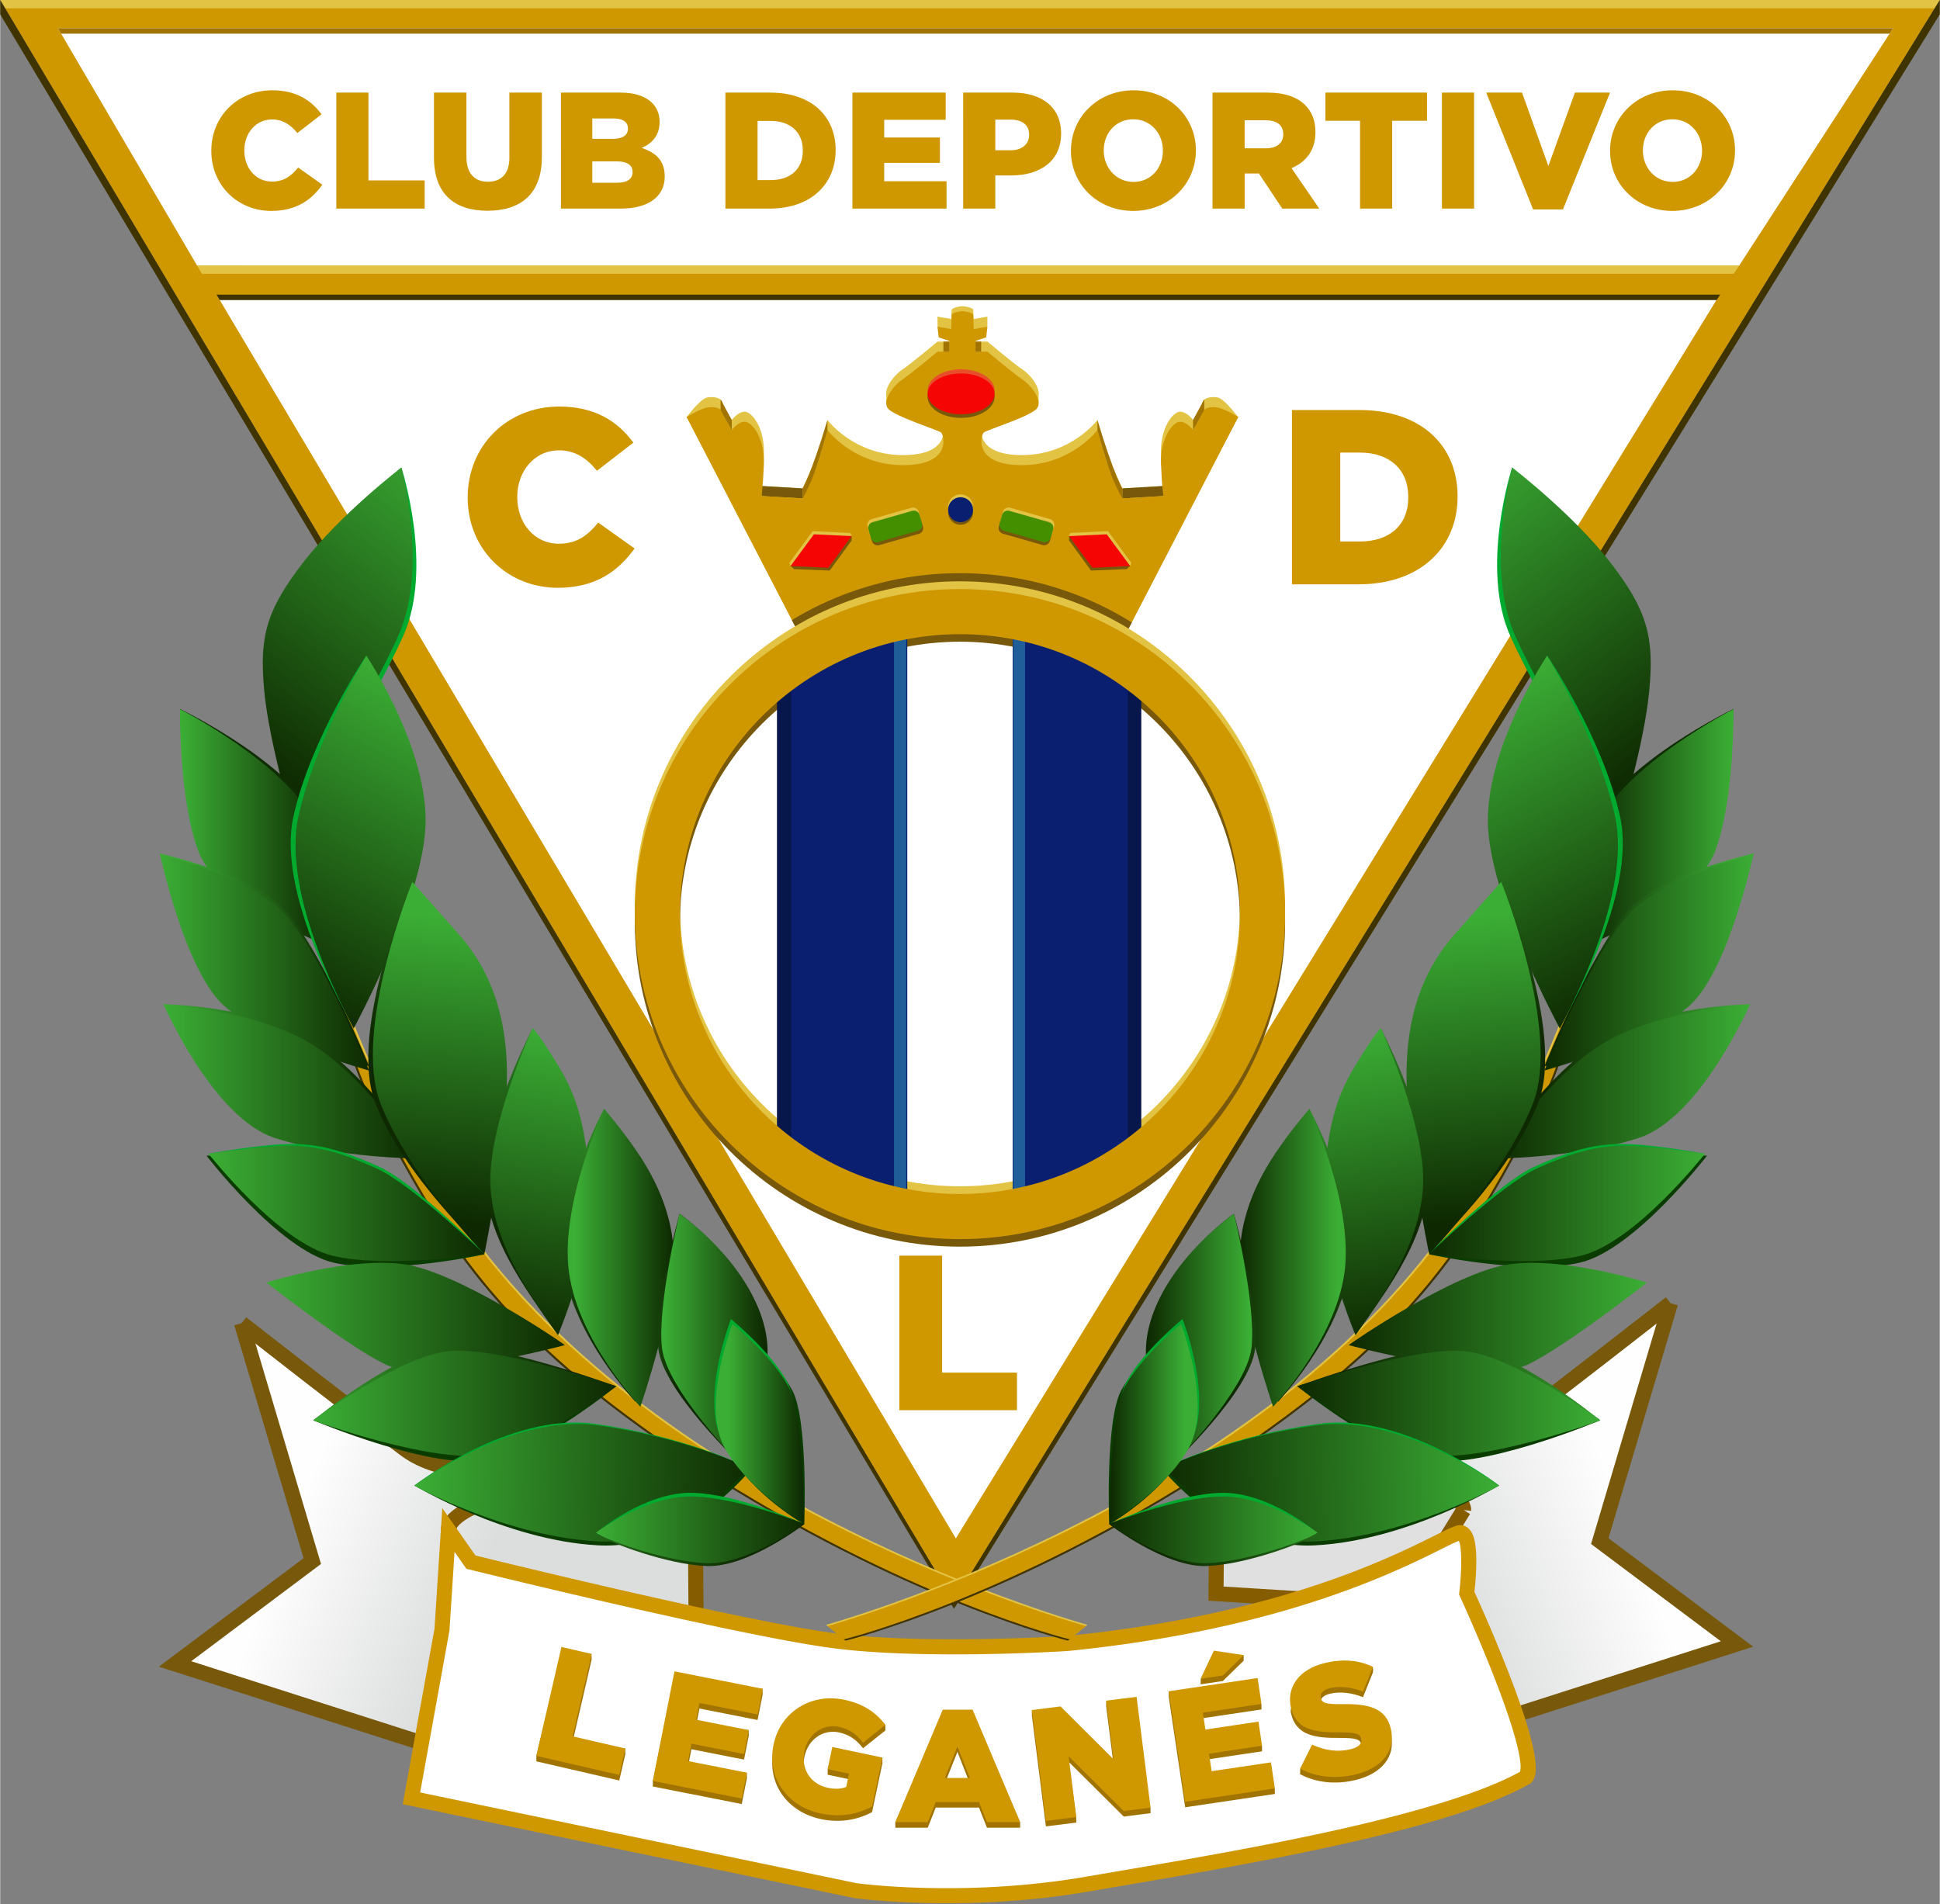 <svg clip-rule="evenodd" fill-rule="evenodd" height="2454" image-rendering="optimizeQuality" shape-rendering="geometricPrecision" text-rendering="geometricPrecision" viewBox="0 0 181.135 177.842" width="2500" xmlns="http://www.w3.org/2000/svg" xmlns:xlink="http://www.w3.org/1999/xlink"><rect x="0" y="0" width="181.135" height="177.842" fill="#808080" stroke="none"/><linearGradient id="a" gradientUnits="userSpaceOnUse" x1="163.734" x2="144.215" y1="89.859" y2="89.859"><stop offset="0" stop-color="#3bae35"/><stop offset="1" stop-color="#0e2901"/></linearGradient><linearGradient id="b" gradientUnits="userSpaceOnUse" x1="19.466" x2="45.202" xlink:href="#a" y1="112.405" y2="112.405"/><linearGradient id="c" gradientUnits="userSpaceOnUse" x1="153.792" x2="125.935" xlink:href="#a" y1="122.942" y2="122.942"/><linearGradient id="d" gradientUnits="userSpaceOnUse" x1="24.867" x2="52.724" xlink:href="#a" y1="122.942" y2="122.942"/><linearGradient id="e" gradientUnits="userSpaceOnUse" x1="15.262" x2="39.154" xlink:href="#a" y1="101.019" y2="101.019"/><linearGradient id="f" gradientUnits="userSpaceOnUse" x1="163.394" x2="139.502" xlink:href="#a" y1="101.019" y2="101.019"/><linearGradient id="g" gradientUnits="userSpaceOnUse" x1="159.193" x2="133.456" xlink:href="#a" y1="112.405" y2="112.405"/><linearGradient id="h" gradientUnits="userSpaceOnUse" x1="139.968" x2="108.346" xlink:href="#a" y1="138.114" y2="138.878"/><linearGradient id="i" gradientUnits="userSpaceOnUse" x1="136.294" x2="138.9" xlink:href="#a" y1="85.659" y2="113.861"/><linearGradient id="j" gradientUnits="userSpaceOnUse" x1="14.927" x2="34.446" xlink:href="#a" y1="89.859" y2="89.859"/><linearGradient id="k" gradientUnits="userSpaceOnUse" x1="42.365" x2="39.759" xlink:href="#a" y1="85.659" y2="113.861"/><linearGradient id="l" gradientUnits="userSpaceOnUse" x1="55.637" x2="75.085" xlink:href="#a" y1="142.895" y2="142.895"/><linearGradient id="m" gradientUnits="userSpaceOnUse" x1="29.221" x2="57.536" xlink:href="#a" y1="131.077" y2="131.077"/><linearGradient id="n" gradientUnits="userSpaceOnUse" x1="149.438" x2="121.122" xlink:href="#a" y1="131.077" y2="131.077"/><linearGradient id="o" gradientUnits="userSpaceOnUse" x1="125.897" x2="130.588" xlink:href="#a" y1="96.356" y2="124.911"/><linearGradient id="p" gradientUnits="userSpaceOnUse" x1="123.022" x2="103.574" xlink:href="#a" y1="142.895" y2="142.895"/><linearGradient id="q" gradientUnits="userSpaceOnUse" x1="52.761" x2="48.071" xlink:href="#a" y1="96.356" y2="124.911"/><linearGradient id="r" gradientUnits="userSpaceOnUse" x1="38.691" x2="70.313" xlink:href="#a" y1="138.114" y2="138.878"/><linearGradient id="s" gradientUnits="userSpaceOnUse" x1="140.067" x2="108.445" xlink:href="#a" y1="142.438" y2="143.213"/><linearGradient id="t" gradientUnits="userSpaceOnUse" x1="130.377" x2="152.071" xlink:href="#a" y1="46.309" y2="74.2"/><linearGradient id="u" gradientUnits="userSpaceOnUse" x1="126.287" x2="129.116" xlink:href="#a" y1="86.65" y2="114.854"/><linearGradient id="v" gradientUnits="userSpaceOnUse" x1="30.191" x2="46.916" y1="135.751" y2="142.31"><stop offset="0" stop-color="#fefefe"/><stop offset="1" stop-color="#dcdddd"/></linearGradient><linearGradient id="w" gradientUnits="userSpaceOnUse" x1="48.281" x2="26.588" xlink:href="#a" y1="46.308" y2="74.2"/><linearGradient id="x" gradientUnits="userSpaceOnUse" x1="151.016" x2="134.148" xlink:href="#v" y1="139.89" y2="146.449"/><linearGradient id="y" gradientUnits="userSpaceOnUse" x1="62.101" x2="71.465" xlink:href="#a" y1="125.034" y2="125.034"/><linearGradient id="z" gradientUnits="userSpaceOnUse" x1="161.767" x2="148.504" xlink:href="#a" y1="77.329" y2="77.329"/><linearGradient id="A" gradientUnits="userSpaceOnUse" x1="161.872" x2="147.432" xlink:href="#a" y1="89.662" y2="89.662"/><linearGradient id="B" gradientUnits="userSpaceOnUse" x1="137.591" x2="152.816" xlink:href="#a" y1="64.844" y2="93.214"/><linearGradient id="C" gradientUnits="userSpaceOnUse" x1="123.809" x2="138.202" xlink:href="#a" y1="71.449" y2="99.821"/><linearGradient id="D" gradientUnits="userSpaceOnUse" x1="124.802" x2="115.475" xlink:href="#a" y1="125.034" y2="125.034"/><linearGradient id="E" gradientUnits="userSpaceOnUse" x1="44.202" x2="23.535" xlink:href="#a" y1="43.191" y2="71.081"/><linearGradient id="F" gradientUnits="userSpaceOnUse" x1="117.955" x2="122.612" xlink:href="#a" y1="97.505" y2="126.058"/><linearGradient id="G" gradientUnits="userSpaceOnUse" x1="60.703" x2="56.047" xlink:href="#a" y1="97.505" y2="126.058"/><linearGradient id="H" gradientUnits="userSpaceOnUse" x1="124.928" x2="115.82" xlink:href="#a" y1="117.493" y2="117.493"/><linearGradient id="I" gradientUnits="userSpaceOnUse" x1="24.866" x2="52.724" xlink:href="#a" y1="130.689" y2="130.689"/><linearGradient id="J" gradientUnits="userSpaceOnUse" x1="27.509" x2="44.378" xlink:href="#v" y1="141.757" y2="148.316"/><linearGradient id="K" gradientUnits="userSpaceOnUse" x1="54.85" x2="40.457" xlink:href="#a" y1="71.45" y2="99.821"/><linearGradient id="L" gradientUnits="userSpaceOnUse" x1="38.594" x2="70.216" xlink:href="#a" y1="142.438" y2="143.213"/><linearGradient id="M" gradientUnits="userSpaceOnUse" x1="16.788" x2="31.23" xlink:href="#a" y1="89.662" y2="89.662"/><linearGradient id="N" gradientUnits="userSpaceOnUse" x1="41.068" x2="25.843" xlink:href="#a" y1="64.844" y2="93.214"/><linearGradient id="O" gradientUnits="userSpaceOnUse" x1="153.793" x2="125.935" xlink:href="#a" y1="130.689" y2="130.689"/><linearGradient id="P" gradientUnits="userSpaceOnUse" x1="14.925" x2="34.443" xlink:href="#a" y1="100.815" y2="100.815"/><linearGradient id="Q" gradientUnits="userSpaceOnUse" x1="68.041" x2="74.988" xlink:href="#a" y1="132.965" y2="132.965"/><linearGradient id="R" gradientUnits="userSpaceOnUse" x1="116.558" x2="107.194" xlink:href="#a" y1="125.034" y2="125.034"/><linearGradient id="S" gradientUnits="userSpaceOnUse" x1="16.893" x2="30.154" xlink:href="#a" y1="77.329" y2="77.329"/><linearGradient id="T" gradientUnits="userSpaceOnUse" x1="110.618" x2="103.67" xlink:href="#a" y1="132.965" y2="132.965"/><linearGradient id="U" gradientUnits="userSpaceOnUse" x1="52.372" x2="49.543" xlink:href="#a" y1="86.65" y2="114.854"/><linearGradient id="V" gradientUnits="userSpaceOnUse" x1="53.731" x2="62.84" xlink:href="#a" y1="117.493" y2="117.493"/><linearGradient id="W" gradientUnits="userSpaceOnUse" x1="134.457" x2="155.124" xlink:href="#a" y1="43.19" y2="71.081"/><linearGradient id="X" gradientUnits="userSpaceOnUse" x1="53.857" x2="63.184" xlink:href="#a" y1="125.034" y2="125.034"/><linearGradient id="Y" gradientUnits="userSpaceOnUse" x1="163.734" x2="144.216" xlink:href="#a" y1="100.815" y2="100.815"/><path d="m149.383 143.945 12.812 9.608-23.124 7.409-6.706-25.526s4.904.602 8.307-1.902c3.404-2.5 15.318-11.81 15.318-11.81l-6.607 22.22z" fill="url(#x)"/><path d="m132.363 135.437s4.905.6 8.31-1.902c3.403-2.503 15.316-11.81 15.316-11.81" fill="none" stroke="#78580a" stroke-miterlimit="10" stroke-width="1.407"/><path d="m155.99 121.725-6.608 22.22 12.814 9.609-23.126 7.407-6.707-25.524" fill="none" stroke="#78580a" stroke-miterlimit="10" stroke-width="1.407"/><path d="m113.642 136.037-.099 12.813 17.62 1.1 5.505-8.908s.2-1.702-5.106-3.102c-5.305-1.401-17.92-1.903-17.92-1.903z" fill="#e0e0e0"/><path d="m113.642 136.037-.099 12.813 17.62 1.1 5.506-8.908m0 0s.2-1.702-5.107-3.102c-5.305-1.401-17.92-1.903-17.92-1.903" fill="none" stroke="#865c00" stroke-miterlimit="10" stroke-width="1.407"/><path d="m29.142 145.811-12.813 9.608 23.125 7.41 6.707-25.526s-4.906.602-8.309-1.902c-3.404-2.501-15.317-11.81-15.317-11.81z" fill="url(#J)"/><path d="m46.161 137.303s-4.905.6-8.31-1.902c-3.403-2.502-15.316-11.81-15.316-11.81" fill="none" stroke="#78580a" stroke-miterlimit="10" stroke-width="1.407"/><path d="m22.535 123.591 6.608 22.221-12.815 9.608 23.127 7.407 6.706-25.524" fill="none" stroke="#78580a" stroke-miterlimit="10" stroke-width="1.407"/><path d="m64.882 137.904.1 12.812-17.62 1.1-5.505-8.907s-.2-1.702 5.105-3.103 17.92-1.902 17.92-1.902z" fill="url(#v)"/><path d="m64.882 137.904.1 12.812-17.62 1.1-5.505-8.907" fill="none" stroke="#865c00" stroke-miterlimit="10" stroke-width="1.407"/><path d="m41.857 142.91s-.2-1.703 5.105-3.104c5.305-1.4 17.92-1.902 17.92-1.902" fill="none" stroke="#865c00" stroke-miterlimit="10" stroke-width="1.407"/><path d="m89.536 177.764c-5.827.078-9.775-.475-9.775-.475l-.023-.004-42.148-8.765 2.967-16.388.727-11.267 1.149 1.64 1.949 2.783c.228.056 6.36 1.571 13.762 3.265 7.54 1.725 16.171 3.577 20.335 4.066 8.38.987 21.069.192 21.084.191 12.49-1.245 21.322-3.864 27.178-6.141a78.806 78.806 0 0 0 6.65-2.955c.769-.38 1.375-.688 1.849-.905.238-.108.441-.194.635-.258.194-.063.365-.132.67-.08.41.068.702.366.86.642.16.276.241.568.303.882.124.628.15 1.358.14 2.078-.016 1.329-.153 2.424-.174 2.612.114.248 1.725 3.757 3.243 7.676.787 2.029 1.531 4.126 1.998 5.88.233.878.398 1.668.46 2.347.062.68.079 1.26-.279 1.796l-.091.137-.143.083c-4.175 2.4-11.538 4.373-19.366 6.052-7.828 1.68-16.093 3.029-21.894 4.028-4.4.759-8.571 1.033-12.066 1.08z" fill="#cf9800"/><path d="m86.35 176.34c3.916.098 9.267-.051 15.013-1.042 5.813-1.001 14.057-2.348 21.838-4.017 7.652-1.641 14.847-3.628 18.731-5.79.014-.07.085-.297.042-.775-.05-.548-.198-1.28-.42-2.112-.44-1.664-1.172-3.731-1.95-5.734-1.551-4.007-3.282-7.762-3.282-7.762l-.083-.181.024-.2s.162-1.335.179-2.672c.008-.668-.024-1.338-.113-1.788-.033-.17-.074-.26-.108-.342a5.031 5.031 0 0 0 -.397.163c-.426.195-1.033.502-1.808.887a79.974 79.974 0 0 1 -6.766 3.005c-5.964 2.32-14.935 4.974-27.563 6.232l-.026.002s-12.712.819-21.347-.198c-4.345-.51-12.931-2.364-20.484-4.092-7.552-1.728-14.039-3.33-14.039-3.33l-.256-.064-1.106-1.577-.474 7.35-2.737 15.12 40.758 8.474c.029.005 2.481.345 6.374.442z" fill="#fff"/><path d="m52.413 154.35 2.805.143.014.507-1.776 7.696 4.912.627.013.51-.57 2.47-7.743-1.787.005-.532zm10.555 2.278 8.227 1.12.008.507-.474 2.398-5.427-1.072-.308 1.564 4.909.463.005.508-.443 2.236-4.914-.97-.321 1.624 5.498.582.002.503-.478 2.413-8.306-1.64.008-.52zm9.255 6.837.006-.03c.628-2.974 3.456-4.816 6.606-4.151 1.664.35 2.965.802 3.823 1.829.008.207.008.272.01.517l-2.089 1.662c-.6-.765-1.241-1.266-2.262-1.481-1.473-.311-2.87.673-3.2 2.234l-.005.03c-.35 1.661.551 3.086 2.171 3.427.7.15 1.256.114 1.723-.077l.262-1.241-1.998-.42.013-.526.424-1.546 4.676.472.005.516-.966 4.58c-1.27.675-2.903 1.048-4.769.653-3.18-.67-5.081-3.356-4.43-6.448zm18.334 3.12-1.163-2.95-1.179 2.95zm-2.535-6.378h2.788l4.437 9.98.005.528h-3.101l-.744-1.879h-4.04l-.746 1.879h-3.027l.002-.527zm8.326.036-.001-.516 2.679.178 4.951 4.934-.692-5.472.01-.516 4.128 9.987.008.523-2.499.316-5.153-5.119.705 5.156.011.523-2.839.358zm19.773-5.65.008.52-1.947 1.902-2.079.309.017-.535zm-6.994 3.898-.004-.518 8.657 1.175.009.524-5.47.815.234 1.577 5.284.988.007.53-4.955.737.244 1.638 5.895 1.077.012.53-8.376 1.246zm12.267 7.226.014-.534c1.205.554 3.514-.995 4.69-1.276.767-.184 1.112-.54 1.008-.975l-.008-.03c-.103-.435-.489-.573-1.96-.574-2.279.022-4.091-.19-4.585-2.264l-.008-.028c-.447-1.886 5.154-4.032 7.642-4.324.04.264.02.245.013.492l-.933 2.323c-1.087-.446-2.182-.538-3.082-.325-.68.163-.95.518-.859.896l.007.027c.11.465.507.584 2.004.566 2.442-.046 4.071.363 4.522 2.262l.008.03c.494 2.072-.85 3.696-3.316 4.283-1.798.428-3.629.266-5.157-.549z" fill="#a17300"/><path d="m52.413 153.833 2.819.65-1.776 7.697 4.925 1.136-.57 2.47-7.743-1.787zm10.555 2.277 8.235 1.627-.474 2.398-5.427-1.072-.308 1.565 4.914.97-.443 2.237-4.914-.969-.321 1.623 5.5 1.085-.478 2.413-8.306-1.64zm9.255 6.837.006-.03c.628-2.974 3.456-4.815 6.606-4.15 1.794.378 2.949 1.186 3.833 2.346l-2.089 1.662c-.6-.766-1.241-1.268-2.262-1.482-1.473-.31-2.87.674-3.2 2.235l-.005.029c-.35 1.662.551 3.086 2.171 3.428.7.149 1.256.114 1.723-.077l.262-1.242-1.998-.42.437-2.071 4.681.988-.966 4.579c-1.27.676-2.903 1.049-4.769.653-3.18-.67-5.081-3.356-4.43-6.448zm18.334 3.121-1.163-2.951-1.179 2.95zm-2.535-6.379h2.788l4.442 10.508h-3.101l-.744-1.878h-4.04l-.746 1.878h-3.027zm8.326.037 2.678-.338 4.951 4.933-.692-5.471 2.841-.358 1.305 10.352-2.499.316-5.153-5.12.716 5.68-2.839.357zm16.992-5.546 2.79.414-1.947 1.903-2.081.31zm-4.213 3.793 1.537 10.32 8.376-1.248-.364-2.431-5.544.824-.244-1.636 4.954-.738-.333-2.255-4.957.738-.233-1.577 5.47-.815-.362-2.419zm12.267 7.227 1.12-2.244c1.205.556 2.408.714 3.583.434.768-.184 1.113-.54 1.009-.976l-.008-.029c-.103-.435-.489-.573-1.96-.575-2.279.022-4.091-.19-4.585-2.264l-.008-.027c-.447-1.886.72-3.605 3.157-4.184 1.727-.412 3.184-.269 4.498.352l-.933 2.323c-1.087-.446-2.182-.539-3.082-.326-.68.164-.95.518-.859.897l.007.027c.11.464.507.584 2.004.566 2.442-.046 4.071.363 4.522 2.262l.008.029c.494 2.073-.85 3.696-3.316 4.284-1.798.427-3.629.266-5.157-.55z" fill="#cf9800"/><path d="m177.852 1.21h-174.697l86.43 145.935z" fill="#fff"/><path d="m18.396 24.82-13.006-22.183h171.385l-14.385 22.183zm70.849 118.875-69.012-116.121h140.321zm-89.245-143.695 89.043 149.587 92.092-149.587z" fill="#cf9800"/><path d="m.008 0 .462.776h180.176l.488-.776zm18.363 24.792.465.78h143.054l.523-.774z" fill="#e3c344"/><path d="m5.39 2.637.292.506h170.768l.324-.506z" fill="#a17300"/><path d="m20.195 27.518.292.507h139.814l.325-.507zm68.848 122.068.03.688 92.062-148.937v-1.336z" fill="#3f3300"/><path d="m89.072 150.274-89.065-148.921-.007-1.353 89.053 149.596z" fill="#3f3300"/><path d="m19.714 14.098v-.032c0-3.158 2.415-5.633 5.697-5.633 2.212 0 3.637.93 4.598 2.244l-2.26 1.75c-.62-.758-1.332-1.27-2.37-1.27-1.516 0-2.584 1.299-2.584 2.878v.03c0 1.626 1.068 2.895 2.584 2.895 1.132 0 1.797-.525 2.446-1.314l2.261 1.61c-1.022 1.408-2.4 2.444-4.784 2.444-3.096 0-5.588-2.367-5.588-5.602zm11.673-5.448h3.003v8.204h5.249v2.63h-8.252zm9.121 6.083v-6.084h3.033v6.02c0 1.565.79 2.306 1.998 2.306 1.222 0 2.011-.71 2.011-2.228v-6.098h3.036v6.006c0 3.482-1.998 5.03-5.078 5.03-3.065 0-5-1.564-5-4.952zm17.076.339h-2.29v1.996h2.321c.93 0 1.44-.354 1.44-.99v-.03c0-.589-.465-.976-1.47-.976zm1.037-3.079c0-.603-.48-.93-1.362-.93h-1.965v1.905h1.887c.914 0 1.44-.31 1.44-.945zm-6.255-3.343h5.56c1.36 0 2.32.34 2.956.958.433.45.696 1.023.696 1.765v.03c0 1.254-.713 1.998-1.67 2.416 1.314.433 2.15 1.176 2.15 2.647v.031c0 1.856-1.518 2.986-4.103 2.986h-5.589zm18.363 2.646v5.525h1.223c1.81 0 3.002-.99 3.002-2.74v-.03c0-1.733-1.191-2.755-3.002-2.755zm-3.003-2.646h4.195c3.854 0 6.098 2.227 6.098 5.354v.031c0 3.127-2.275 5.448-6.16 5.448h-4.133zm11.86 0h8.714v2.537h-5.744v1.657h5.202v2.368h-5.202v1.718h5.822v2.554h-8.793zm14.785 5.385c1.052 0 1.719-.573 1.719-1.425v-.029c0-.929-.667-1.408-1.734-1.408h-1.425v2.862zm-4.442-5.385h4.659c2.725 0 4.49 1.408 4.49 3.792v.032c0 2.568-1.967 3.913-4.645 3.913h-1.502v3.096h-3.001zm18.654 5.448v-.032c0-1.579-1.114-2.925-2.77-2.925-1.658 0-2.756 1.331-2.756 2.894v.031c0 1.564 1.13 2.925 2.786 2.925 1.64 0 2.74-1.331 2.74-2.893zm-8.59 0v-.032c0-3.11 2.506-5.633 5.85-5.633s5.82 2.491 5.82 5.602v.03c0 3.112-2.507 5.635-5.85 5.635s-5.82-2.493-5.82-5.602zm18.221-.248c1.007 0 1.61-.495 1.61-1.285v-.03c0-.866-.635-1.301-1.627-1.301h-1.979v2.616zm-5-5.2h5.123c1.657 0 2.802.433 3.53 1.16.635.635.96 1.455.96 2.524v.03c0 1.671-.883 2.77-2.23 3.344l2.586 3.775h-3.452l-2.183-3.28h-1.33v3.28h-3.004zm13.779 2.63h-3.236v-2.63h9.491v2.63h-3.253v8.204h-3.002zm7.648 8.204h3.003v-10.834h-3.003zm4.136-10.834h3.344l2.46 6.856 2.477-6.856h3.282l-4.396 10.912h-2.788zm20.156 5.448v-.032c0-1.579-1.115-2.925-2.771-2.925s-2.754 1.331-2.754 2.894v.031c0 1.564 1.128 2.925 2.785 2.925 1.64 0 2.74-1.331 2.74-2.893zm-8.59 0v-.032c0-3.11 2.506-5.633 5.85-5.633 3.345 0 5.82 2.491 5.82 5.602v.03c0 3.112-2.507 5.635-5.851 5.635-3.345 0-5.82-2.493-5.82-5.602zm-106.685 32.386v-.046c0-4.744 3.629-8.466 8.56-8.466 3.328 0 5.467 1.396 6.909 3.372l-3.396 2.628c-.931-1.14-2-1.906-3.56-1.906-2.278 0-3.883 1.955-3.883 4.325v.047c0 2.442 1.605 4.349 3.884 4.349 1.699 0 2.698-.79 3.675-1.976l3.397 2.418c-1.537 2.117-3.607 3.673-7.188 3.673-4.653 0-8.398-3.558-8.398-8.418zm81.487-4.209v8.302h1.839c2.722 0 4.512-1.488 4.512-4.116v-.046c0-2.605-1.79-4.14-4.512-4.14zm-4.511-3.977h6.302c5.792 0 9.166 3.35 9.166 8.048v.045c0 4.7-3.42 8.188-9.257 8.188h-6.211zm-36.67 78.985h4v10.926h6.99v3.506h-10.99z" fill="#cf9800"/><path d="m82.754 36.614v1.05l.71.015zm14.22 0v1.05l-.71.015z" fill="#e3c344"/><path d="m115.608 38.974s-1.262-1.741-1.929-1.851c-.666-.11-1.276.055-1.388.445-.11.386-.889 1.664-.889 1.664s-.555-.776-1.221-.776c-.665 0-1.888 1.553-1.776 3.995.11 2.444.222 2.944.222 2.944l-3.83.222s-1.279-2.667-1.666-4.052c-.39-1.388-.667-2.333-.667-2.333s-2.442 3.276-7.052 3.276c-4.608 0-3.83-2.83-3.551-3.054.277-.222 4.33-1.5 4.94-2.221.611-.722-.5-2.164-1.332-2.72-.834-.554-3.276-2.609-3.276-2.609h-1.111v-.999l1.105-.389.006-.943-1.276.222-.057-.918s-.31-.22-.888-.269v-.008c-.04 0-.075.004-.112.004-.036 0-.07-.004-.11-.004v.01c-.578.047-.888.268-.888.268l-.055.918-1.279-.222.01.95 1.101.382v1h-1.11s-2.444 2.054-3.275 2.609c-.834.555-1.945 1.997-1.334 2.719.612.721 4.665 2 4.943 2.22.277.224 1.053 3.055-3.554 3.055-4.608 0-7.052-3.276-7.052-3.276s-.277.945-.665 2.333c-.39 1.385-1.665 4.052-1.665 4.052l-3.833-.222s.112-.5.222-2.944c.112-2.442-1.11-3.995-1.776-3.995-.667 0-1.221.776-1.221.776s-.777-1.278-.89-1.664c-.11-.39-.72-.556-1.387-.445-.667.11-1.932 1.833-1.932 1.833l10.26 18.873 15.49-1.324 15.49 1.324 10.257-18.855z" fill="#e3c344"/><path d="m104.796 45.617v.937l3.83-.222v-.938zm-33.701-.223v.938l3.83.223v-.938z" fill="#78580a"/><path d="m115.623 38.948s-1.277-.776-1.944-.889c-.666-.11-1.276.056-1.388.446-.11.389-.888 1.665-.888 1.665s-.555-.777-1.222-.777c-.666 0-1.887 1.553-1.775 3.997.11 2.442.222 2.942.222 2.942l-3.831.222s-1.278-2.664-1.666-4.052c-.39-1.389-.667-2.332-.667-2.332s-2.442 3.275-7.052 3.275c-4.607 0-3.83-2.831-3.553-3.053.279-.222 4.332-1.498 4.942-2.22.612-.721-.5-2.165-1.333-2.722-.832-.554-3.275-2.607-3.275-2.607h-1.11v-1l.998-.332.113-.999-1.279.222-.055-1.388s-.31-.22-.889-.269v-.009c-.038 0-.073.004-.11.004s-.072-.004-.11-.004v.01c-.579.048-.889.268-.889.268l-.055 1.388-1.278-.222.112 1 .999.332v.999h-1.111s-2.443 2.053-3.276 2.607c-.832.557-1.944 2.001-1.332 2.722.61.722 4.663 1.998 4.942 2.22.277.222 1.054 3.053-3.553 3.053-4.61 0-7.052-3.275-7.052-3.275s-.278.943-.667 2.332c-.388 1.388-1.666 4.051-1.666 4.051l-3.83-.221s.111-.5.222-2.941c.111-2.445-1.11-3.998-1.776-3.998-.667 0-1.222.777-1.222.777s-.778-1.276-.888-1.666c-.112-.389-.722-.555-1.388-.444-.668.112-1.944.888-1.944.888l10.272 19.818 15.49-1.323 15.49 1.323z" fill="#cf9800"/><path d="m74.37 58.766 15.491-1.322 15.49 1.322.325-.626a30.178 30.178 0 0 0 -16.046-4.601 30.181 30.181 0 0 0 -15.698 4.38l.439.847zm12.24-21.704c0-1.09 1.401-1.973 3.127-1.973 1.728 0 3.127.884 3.127 1.973s-1.399 1.971-3.127 1.971c-1.726 0-3.128-.882-3.128-1.971z" fill="#78580a"/><path d="m89.63 58.516c-14.417 0-26.149 11.727-26.149 26.144 0 14.415 11.731 26.144 26.15 26.144 14.418 0 26.148-11.729 26.148-26.144 0-14.417-11.73-26.144-26.149-26.144zm0 56.504c-16.742 0-30.365-13.62-30.365-30.36 0-16.742 13.623-30.362 30.365-30.362 16.745 0 30.366 13.62 30.366 30.362 0 16.74-13.621 30.36-30.366 30.36z" fill="#e3c344"/><path d="m89.63 59.938c-14.417 0-26.149 11.727-26.149 26.144 0 14.415 11.731 26.144 26.15 26.144 14.418 0 26.148-11.73 26.148-26.144 0-14.417-11.73-26.144-26.149-26.144zm0 56.504c-16.742 0-30.365-13.62-30.365-30.36 0-16.742 13.623-30.362 30.365-30.362 16.745 0 30.366 13.62 30.366 30.362 0 16.74-13.621 30.36-30.366 30.36z" fill="#78580a"/><path d="m84.71 113.787-11.95-4.497v-47.856l11.95-4.102zm21.79-5.354-11.95 5.354v-56.455l11.95 4.016z" fill="#0a1f6f"/><path d="m105.309 108.518h1.256v-43.91h-1.256zm-32.769 0h1.331v-43.91h-1.332z" fill="#07174b"/><path d="m83.474 113.114h1.146v-53.706h-1.146zm11.125 0h1.11v-53.717h-1.11z" fill="#205e9a"/><path d="m89.63 59.235c-14.417 0-26.149 11.727-26.149 26.144 0 14.415 11.731 26.145 26.15 26.145 14.418 0 26.148-11.73 26.148-26.145 0-14.417-11.73-26.144-26.149-26.144zm0 56.504c-16.742 0-30.365-13.62-30.365-30.36 0-16.741 13.623-30.361 30.365-30.361 16.745 0 30.366 13.62 30.366 30.361 0 16.74-13.621 30.36-30.366 30.36z" fill="#cf9800"/><path d="m67.275 37.336v.942s.134.244.294.564.75 1.328.75 1.328v-.938l-.817-1.509s-.152-.37-.227-.387zm45.167 0v.942s-.134.244-.293.564c-.16.32-.752 1.328-.752 1.328v-.938l.818-1.509s.152-.37.227-.387z" fill="#a17300"/><path d="m86.61 36.466c0-1.089 1.401-1.971 3.127-1.971 1.728 0 3.127.882 3.127 1.971s-1.399 1.971-3.127 1.971c-1.726 0-3.128-.882-3.128-1.971z" fill="#e84e2a"/><path d="m77.258 39.232v.938s-.957 3.539-1.584 4.903c-.618 1.35-.749 1.48-.749 1.48v-.936s.733-1.082 2.333-6.385zm25.209 0v.938s.957 3.539 1.583 4.903c.619 1.35.75 1.48.75 1.48v-.936s-.733-1.082-2.333-6.385z" fill="#a17300"/><path d="m86.61 36.788c0-1.052 1.401-1.904 3.127-1.904 1.728 0 3.127.852 3.127 1.904s-1.399 1.905-3.127 1.905c-1.726 0-3.128-.853-3.128-1.905z" fill="#f50504"/><path d="m88.525 47.85a1.163 1.163 0 1 1 2.326.002 1.163 1.163 0 0 1 -2.326-.002zm-6.964 1.218 3.706-1.059a.55.55 0 0 1 .68.379l.227.795a.55.55 0 0 1 -.378.68l-3.706 1.057a.55.55 0 0 1 -.68-.38l-.227-.794a.55.55 0 0 1 .378-.678zm-7.429 4.091 1.86-2.846 3.52.168-2.049 2.81zm23.742-4.104-3.707-1.057a.55.55 0 0 0 -.679.377l-.228.795a.55.55 0 0 0 .378.68l3.707 1.058a.551.551 0 0 0 .68-.379l.226-.795a.55.55 0 0 0 -.377-.68z" fill="#78580a"/><path d="m88.525 47.337a1.162 1.162 0 1 1 2.324 0 1.162 1.162 0 0 1 -2.324 0zm-7.138 1.149 3.706-1.058a.55.55 0 0 1 .68.378l.227.796a.549.549 0 0 1 -.378.679l-3.706 1.058a.55.55 0 0 1 -.68-.379l-.227-.795a.55.55 0 0 1 .378-.68zm-7.692 4.086 2.181-2.96 3.52.17-2.18 2.958zm24.338-4.092-3.706-1.057a.549.549 0 0 0 -.68.378l-.227.795a.55.55 0 0 0 .378.68l3.706 1.057a.55.55 0 0 0 .68-.378l.227-.795a.55.55 0 0 0 -.378-.68z" fill="#e3c344"/><path d="m73.695 52.572.116.293.27-.262-.052-.118zm5.702-2.792.116.294-.329.07-.125-.147z" fill="#e3c344"/><path d="m74.14 53.159-.33-.294 5.702-2.793v.41z" fill="#78580a"/><path d="m88.525 47.61a1.162 1.162 0 1 1 2.324 0 1.162 1.162 0 0 1 -2.324 0z" fill="#0a1f6f"/><path d="m81.469 48.773 3.705-1.057a.55.55 0 0 1 .68.38l.228.794a.55.55 0 0 1 -.379.68l-3.706 1.057a.55.55 0 0 1 -.679-.378l-.228-.796a.55.55 0 0 1 .379-.68z" fill="#448f00"/><path d="m73.81 52.865 2.182-2.96 3.52.17-2.181 2.959z" fill="#f50504"/><path d="m105.2 53.159-1.86-2.846-3.52.168 2.049 2.81z" fill="#78580a"/><path d="m105.637 52.572-2.182-2.96-3.52.17 2.182 2.958z" fill="#e3c344"/><path d="m105.637 52.572-.116.293-.27-.262.052-.118zm-5.702-2.792-.116.294.329.07.125-.147z" fill="#e3c344"/><path d="m105.193 53.159.328-.294-5.702-2.793v.41z" fill="#78580a"/><path d="m105.521 52.865-2.182-2.96-3.52.17 2.182 2.959z" fill="#f50504"/><path d="m97.95 48.773-3.705-1.057a.55.55 0 0 0 -.68.38l-.228.794a.55.55 0 0 0 .379.68l3.705 1.057a.55.55 0 0 0 .68-.378l.228-.796a.55.55 0 0 0 -.379-.68z" fill="#448f00"/><path d="m91.082 32.844h.53v-.939h-.53zm-2.999 0h.557v-.939h-.557z" fill="#a17300"/><path d="m99.715 153.244 1.523-1.245s-39.87-10.936-58.42-37.785c-18.55-26.85-12.32-39.724-12.32-39.724s-1.66 17.855 4.431 29.205c6.09 11.349 10.784 20.704 30.039 33.217 19.382 12.596 34.747 16.332 34.747 16.332z" fill="#3f3300"/><path d="m100.008 153.01 1.523-1.245s-39.87-10.936-58.42-37.785c-18.55-26.85-12.32-39.724-12.32-39.724s-1.66 17.854 4.43 29.205c6.09 11.349 10.785 20.704 30.04 33.217 19.382 12.596 34.747 16.332 34.747 16.332z" fill="#e3c344"/><path d="m99.876 153.124 1.522-1.244s-39.868-10.936-58.418-37.785c-18.551-26.852-12.32-39.725-12.32-39.725s-1.662 17.854 4.43 29.205c6.09 11.349 10.784 20.703 30.039 33.217 19.382 12.595 34.747 16.331 34.747 16.331z" fill="#cf9800"/><path d="m27.858 76.931s-2.264-7.418-2.732-12.416c-.47-4.997.155-7.497 3.67-12.025 3.514-4.53 8.669-8.824 8.669-8.824s3.044 9.372.156 15.774c-2.89 6.402-9.763 17.49-9.763 17.49z" fill="#00aa2f"/><path d="m28.327 52.491c-3.515 4.528-4.14 7.027-3.671 12.025.468 4.998 2.733 12.416 2.733 12.416s6.871-11.088 9.764-17.493c2.888-6.402.301-15.76.301-15.76s-5.612 4.283-9.127 8.812z" fill="url(#E)"/><path d="m31.152 88.3s-10.332-3.973-12.205-8.799c-1.873-4.823-2.158-13.28-2.158-13.28s10.332 4.937 13.17 10.726c2.838 5.791 1.193 11.353 1.193 11.353z" fill="url(#w)"/><path d="m18.548 79.616c1.875 4.824 12.207 8.799 12.207 8.799s1.645-5.564-1.192-11.353c-2.84-5.79-12.773-10.818-12.773-10.818s-.116 8.547 1.758 13.372z" fill="url(#S)"/><path d="m34.444 99.595s-5.052-12.544-8.743-15.438c-3.69-2.895-10.786-4.428-10.786-4.428s2.27 10.443 5.961 13.792c3.69 3.35 13.568 6.074 13.568 6.074z" fill="url(#M)"/><path d="m14.925 79.727s2.262 10.843 5.951 14.192c3.69 3.35 13.568 6.072 13.568 6.072s-5.052-12.542-8.743-15.438c-3.688-2.893-10.777-4.827-10.777-4.827z" fill="url(#j)"/><path d="m39.156 107.825s-4.541-7.094-9.764-10.5c-5.223-3.407-14.135-3.52-14.135-3.52s4.598 10.217 10.389 12.09c5.79 1.873 13.51 1.93 13.51 1.93z" fill="url(#P)"/><path d="m15.262 93.816s4.591 10.604 10.383 12.477c5.789 1.872 13.51 1.93 13.51 1.93s-4.54-7.095-9.763-10.5-14.13-3.906-14.13-3.906z" fill="url(#e)"/><path d="m45.232 117.158s-6.786-5.922-10.078-7.396c-3.293-1.477-5.734-2.215-8.687-2.1-2.951.113-7.203.285-7.203.285s6.75 8.796 11.858 9.987c5.11 1.192 14.11-.776 14.11-.776z" fill="#0a3c00"/><path d="m45.152 116.998s-6.505-6.563-9.797-8.037c-3.293-1.476-5.734-2.214-8.687-2.1-2.95.113-7.21.907-7.21.907s6.756 8.174 11.866 9.365c5.109 1.192 13.828-.135 13.828-.135z" fill="#00aa2f"/><path d="m24.867 119.797s7.586 5.97 11.15 7.668c3.567 1.7 16.707-1.823 16.707-1.823-.083-.124-9.823-6.8-14.965-7.545a15.285 15.285 0 0 0 -2.154-.142c-4.902 0-10.738 1.842-10.738 1.842z" fill="url(#d)"/><path d="m57.481 129.484s-6.868 4.693-11.803 5.894c-4.932 1.203-16.445-2.708-16.445-2.708s7.78-6.41 12.465-6.865c4.685-.456 15.783 3.68 15.783 3.68z" fill="url(#I)"/><path d="m57.526 129.484s-6.914 5.63-11.847 6.832c-4.932 1.203-16.447-3.657-16.447-3.657s7.783-5.46 12.468-5.916c4.684-.457 15.826 2.741 15.826 2.741z" fill="#0a3c00"/><path d="m41.906 126.203c-4.685.456-12.685 6.467-12.685 6.467s11.733 4.31 16.664 3.109c4.935-1.205 11.649-6.302 11.649-6.302s-9.719-3.314-14.76-3.314c-.306 0-.597.014-.868.04z" fill="url(#m)"/><path d="m68.985 136.67s-5.48-2.584-13.486-3.682c-8.004-1.098-16.821 5.762-16.821 5.762s8.242 4.621 16.875 5.084c8.633.46 14.581-7.462 14.581-7.462l-1.15.297z" fill="#00aa2f"/><path d="m69.257 137.176s-5.48-2.583-13.485-3.681-17.066 5.264-17.066 5.264 8.486 5.119 17.12 5.582c8.632.46 14.58-7.462 14.58-7.462l-1.15.297z" fill="#0a3c00"/><path d="m38.68 138.77s8.485 4.737 17.116 5.2c8.634.46 14.582-7.462 14.582-7.462l-1.148.297s-5.482-2.583-13.485-3.682a13.434 13.434 0 0 0 -1.821-.119c-7.497-.002-15.243 5.766-15.243 5.766z" fill="url(#r)"/><path d="m75.106 142.357s-5.234 4.04-9.065 3.918c-3.83-.123-9.04-2.225-9.726-2.615-.4-.226-.678-.491-.678-.491s4.632-3.298 8.91-3.258c4.282.04 10.56 2.446 10.56 2.446z" fill="url(#L)"/><path d="m74.89 142.256s-5.053 3.07-8.884 2.947c-3.83-.123-9.487-1.684-10.144-1.908-.24-.082.057-.329.057-.329s4.322-3.57 8.604-3.53c4.28.04 10.368 2.82 10.368 2.82zm-41.882-46.253s6.253-12.278 6.253-19.384-5.078-15.383-5.078-15.383-5.153 7.652-6.793 14.992c-1.642 7.339 4.914 18.368 5.618 19.775z" fill="#00aa2f"/><path d="m27.859 76.227c-1.64 7.34 4.445 18.43 5.149 19.837 0 0 6.721-12.338 6.721-19.444s-5.529-15.368-5.529-15.368-4.7 7.635-6.34 14.974z" fill="url(#N)"/><path d="m45.004 116.64s2.07-10.691 1.834-17.25c-.235-6.558-2.732-10.151-4.53-12.18-1.796-2.031-3.833-4.834-3.833-4.834s-6.086 13.891-3.43 20.685c2.655 6.793 9.959 13.58 9.959 13.58z" fill="url(#K)"/><path d="m35.515 103.06c2.655 6.793 9.696 14.088 9.696 14.088s2.33-11.199 2.096-17.757c-.234-6.559-2.733-10.152-4.53-12.18-1.795-2.031-4.295-4.842-4.295-4.842s-5.625 13.899-2.967 20.69z" fill="url(#k)"/><path d="m52.086 124.668s2.97-8.011 2.56-13.517c-.41-5.505-.996-8.316-2.988-11.595-1.99-3.28-1.932-3.507-1.932-3.507s-3.983 7.548-4.395 13.229c-.41 5.68 3.651 11.057 6.755 15.39z" fill="url(#U)"/><path d="m45.8 109.276c-.409 5.683 3.182 11.096 6.287 15.43 0 0 3.437-8.049 3.028-13.555-.41-5.505-.997-8.316-2.988-11.595-1.99-3.28-2.402-3.514-2.402-3.514s-3.513 7.556-3.924 13.234z" fill="url(#q)"/><path d="m59.317 130.927s3.171-9.263 3.109-14.052c-.063-4.786-2.549-8.578-3.98-10.568-1.43-1.989-2.05-2.736-2.05-2.736s-4.665 8.518-3.733 14.922c.933 6.404 6.654 12.434 6.654 12.434z" fill="url(#G)"/><path d="m53.132 118.96c.933 6.407 6.653 12.436 6.653 12.436s3.172-9.265 3.11-14.052c-.061-4.786-2.55-8.58-3.98-10.568-1.43-1.99-2.52-3.186-2.52-3.186s-4.196 8.968-3.263 15.37z" fill="url(#V)"/><path d="m63.447 113.37s-2.435 8.657-1.982 12.62c.454 3.963 7.613 10.71 7.613 10.71s2.468-6.407 2.242-10.823c-.228-4.416-3.456-9.28-7.873-12.507z" fill="url(#X)"/><path d="m61.798 125.882c.456 3.964 7.25 10.814 7.25 10.814s2.83-6.51 2.604-10.927c-.226-4.415-3.792-9.172-8.21-12.398 0 0-2.096 8.547-1.644 12.51z" fill="url(#y)"/><path d="m75.091 142.385s.38-9.7-1.114-12.506c-1.497-2.804-5.236-5.857-5.236-5.857s-2.993 7.603-.687 11.654c2.307 4.05 7.037 6.71 7.037 6.71z" fill="#0a3c00"/><path d="m74.601 141.586s.375-9.722-1.122-12.528c-1.496-2.803-5.236-5.857-5.236-5.857s-2.993 7.603-.687 11.654c2.307 4.05 7.045 6.73 7.045 6.73z" fill="#00aa2f"/><path d="m67.703 135.325c2.308 4.05 7.345 6.935 7.345 6.935s.072-9.928-1.423-12.731c-1.497-2.806-5.236-5.86-5.236-5.86s-2.991 7.604-.686 11.656z" fill="url(#Q)"/><path d="m64.442 139.776c-4.258 0-8.812 3.386-8.812 3.386s-.008 0 .655.363c.608.334 5.91 2.365 9.743 2.486 3.832.123 9.057-3.685 9.057-3.685s-6.285-2.51-10.565-2.55z" fill="url(#l)"/><path d="m26.443 107.03c-2.953.113-6.977.739-6.977.739s6.521 8.343 11.63 9.535c5.11 1.192 14.106-.186 14.106-.186s-6.782-6.512-10.075-7.988c-3.072-1.378-5.402-2.11-8.098-2.11-.194 0-.388.003-.586.01z" fill="url(#b)"/><path d="m78.943 153.244-1.522-1.244s39.87-10.936 58.42-37.785c18.55-26.85 12.32-39.724 12.32-39.724s1.66 17.855-4.431 29.205c-6.09 11.349-10.784 20.704-30.039 33.217-19.382 12.596-34.748 16.332-34.748 16.332z" fill="#3f3300"/><path d="m78.65 153.01-1.522-1.245s39.87-10.936 58.42-37.785c18.55-26.85 12.32-39.724 12.32-39.724s1.66 17.854-4.43 29.205c-6.091 11.349-10.784 20.704-30.04 33.217-19.382 12.596-34.748 16.332-34.748 16.332z" fill="#e3c344"/><path d="m78.783 153.124-1.523-1.244s39.87-10.936 58.42-37.785c18.55-26.852 12.319-39.724 12.319-39.724s1.662 17.854-4.43 29.205c-6.09 11.349-10.784 20.703-30.039 33.217-19.382 12.595-34.747 16.331-34.747 16.331z" fill="#cf9800"/><path d="m150.8 76.931s2.264-7.418 2.733-12.416c.47-4.997-.155-7.497-3.668-12.025-3.516-4.53-8.67-8.824-8.67-8.824s-3.046 9.372-.156 15.774 9.761 17.49 9.761 17.49z" fill="#00aa2f"/><path d="m150.333 52.491c3.514 4.528 4.139 7.027 3.67 12.025-.468 4.998-2.732 12.416-2.732 12.416s-6.873-11.088-9.765-17.493c-2.889-6.402-.301-15.76-.301-15.76s5.612 4.283 9.128 8.812z" fill="url(#W)"/><path d="m147.507 88.3s10.332-3.973 12.206-8.799c1.872-4.823 2.157-13.28 2.157-13.28s-10.332 4.937-13.17 10.726c-2.838 5.791-1.193 11.353-1.193 11.353z" fill="url(#t)"/><path d="m160.11 79.616c-1.874 4.824-12.205 8.799-12.205 8.799s-1.646-5.564 1.191-11.353c2.839-5.79 12.773-10.818 12.773-10.818s.116 8.547-1.758 13.372z" fill="url(#z)"/><path d="m144.215 99.595s5.051-12.544 8.743-15.438c3.69-2.895 10.785-4.428 10.785-4.428s-2.27 10.443-5.961 13.792c-3.69 3.35-13.566 6.074-13.566 6.074z" fill="url(#A)"/><path d="m163.734 79.727s-2.262 10.843-5.952 14.192c-3.69 3.35-13.567 6.072-13.567 6.072s5.053-12.542 8.743-15.438c3.688-2.893 10.776-4.827 10.776-4.827z" fill="url(#a)"/><path d="m139.503 107.825s4.541-7.094 9.765-10.5c5.223-3.407 14.134-3.52 14.134-3.52s-4.598 10.217-10.388 12.09-13.51 1.93-13.51 1.93z" fill="url(#Y)"/><path d="m163.397 93.816s-4.592 10.604-10.383 12.477c-5.789 1.872-13.51 1.93-13.51 1.93s4.54-7.095 9.764-10.5c5.221-3.405 14.129-3.906 14.129-3.906z" fill="url(#f)"/><path d="m133.427 117.158s6.785-5.922 10.079-7.396c3.292-1.477 5.732-2.215 8.686-2.1 2.95.113 7.202.285 7.202.285s-6.748 8.796-11.858 9.987c-5.11 1.192-14.11-.776-14.11-.776z" fill="#0a3c00"/><path d="m133.507 116.998s6.504-6.563 9.797-8.037c3.292-1.476 5.734-2.214 8.687-2.1 2.951.113 7.21.907 7.21.907s-6.756 8.174-11.865 9.365c-5.11 1.192-13.83-.135-13.83-.135z" fill="#00aa2f"/><path d="m153.792 119.797s-7.586 5.97-11.151 7.668c-3.566 1.7-16.706-1.823-16.706-1.823.083-.124 9.823-6.8 14.965-7.545.68-.098 1.406-.142 2.154-.142 4.901 0 10.738 1.842 10.738 1.842z" fill="url(#c)"/><path d="m121.178 129.484s6.869 4.693 11.803 5.894c4.932 1.203 16.445-2.708 16.445-2.708s-7.78-6.41-12.466-6.865c-4.684-.456-15.782 3.68-15.782 3.68z" fill="url(#O)"/><path d="m121.133 129.484s6.913 5.63 11.846 6.832c4.933 1.203 16.448-3.657 16.448-3.657s-7.783-5.46-12.468-5.916c-4.685-.457-15.826 2.741-15.826 2.741z" fill="#0a3c00"/><path d="m136.754 126.203c4.684.456 12.684 6.467 12.684 6.467s-11.734 4.31-16.664 3.109c-4.934-1.205-11.649-6.302-11.649-6.302s9.718-3.314 14.76-3.314c.307 0 .597.014.869.04z" fill="url(#n)"/><path d="m109.674 136.67s5.48-2.584 13.486-3.682c8.005-1.098 16.821 5.762 16.821 5.762s-8.242 4.621-16.875 5.084c-8.633.46-14.581-7.462-14.581-7.462l1.15.297z" fill="#00aa2f"/><path d="m109.402 137.176s5.48-2.583 13.485-3.681c8.004-1.098 17.066 5.264 17.066 5.264s-8.486 5.119-17.12 5.582c-8.633.46-14.581-7.462-14.581-7.462z" fill="#0a3c00"/><path d="m139.979 138.77s-8.486 4.737-17.117 5.2c-8.633.46-14.58-7.462-14.58-7.462l1.147.297s5.482-2.583 13.485-3.682c.604-.082 1.212-.119 1.821-.119 7.498-.002 15.244 5.766 15.244 5.766z" fill="url(#h)"/><path d="m103.553 142.357s5.234 4.04 9.065 3.918c3.83-.123 9.04-2.225 9.726-2.615.4-.226.677-.491.677-.491s-4.631-3.298-8.91-3.258c-4.28.04-10.558 2.446-10.558 2.446z" fill="url(#s)"/><path d="m103.768 142.256s5.054 3.07 8.884 2.947c3.832-.123 9.488-1.684 10.145-1.908.239-.082-.057-.329-.057-.329s-4.323-3.57-8.603-3.53c-4.282.04-10.37 2.82-10.37 2.82zm41.882-46.253s-6.252-12.278-6.252-19.384 5.077-15.383 5.077-15.383 5.154 7.652 6.793 14.992c1.642 7.339-4.914 18.368-5.617 19.775z" fill="#00aa2f"/><path d="m150.8 76.227c1.64 7.34-4.446 18.43-5.15 19.837 0 0-6.721-12.338-6.721-19.444s5.53-15.367 5.53-15.367 4.702 7.635 6.341 14.974z" fill="url(#B)"/><path d="m133.655 116.64s-2.07-10.691-1.834-17.25c.234-6.558 2.732-10.151 4.53-12.18 1.796-2.031 3.833-4.834 3.833-4.834s6.085 13.891 3.43 20.685c-2.655 6.793-9.959 13.58-9.959 13.58z" fill="url(#C)"/><path d="m143.144 103.06c-2.656 6.793-9.696 14.088-9.696 14.088s-2.331-11.199-2.095-17.757c.233-6.559 2.732-10.152 4.528-12.18 1.795-2.031 4.296-4.842 4.296-4.842s5.625 13.899 2.967 20.69z" fill="url(#i)"/><path d="m126.573 124.668s-2.97-8.011-2.56-13.517c.41-5.505.995-8.316 2.988-11.595 1.991-3.28 1.932-3.507 1.932-3.507s3.983 7.548 4.395 13.229c.41 5.68-3.651 11.057-6.755 15.39z" fill="url(#u)"/><path d="m132.858 109.276c.409 5.683-3.18 11.096-6.286 15.43 0 0-3.438-8.049-3.028-13.555.41-5.505.997-8.316 2.987-11.595 1.99-3.28 2.403-3.514 2.403-3.514s3.513 7.556 3.924 13.234z" fill="url(#o)"/><path d="m119.342 130.927s-3.171-9.263-3.11-14.052c.063-4.786 2.55-8.578 3.98-10.568 1.431-1.989 2.052-2.736 2.052-2.736s4.664 8.518 3.732 14.922c-.933 6.404-6.654 12.434-6.654 12.434z" fill="url(#F)"/><path d="m125.527 118.96c-.933 6.407-6.654 12.436-6.654 12.436s-3.171-9.265-3.109-14.052c.06-4.786 2.55-8.58 3.98-10.568 1.43-1.99 2.52-3.186 2.52-3.186s4.196 8.968 3.263 15.37z" fill="url(#H)"/><path d="m115.212 113.37s2.435 8.657 1.982 12.62c-.454 3.963-7.613 10.71-7.613 10.71s-2.468-6.407-2.242-10.823c.228-4.416 3.456-9.28 7.873-12.507z" fill="url(#D)"/><path d="m116.86 125.882c-.455 3.964-7.25 10.814-7.25 10.814s-2.83-6.51-2.603-10.927c.225-4.415 3.792-9.172 8.21-12.398 0 0 2.095 8.547 1.644 12.51z" fill="url(#R)"/><path d="m103.567 142.385s-.38-9.7 1.115-12.506c1.497-2.804 5.236-5.857 5.236-5.857s2.993 7.603.687 11.654c-2.307 4.05-7.038 6.71-7.038 6.71z" fill="#0a3c00"/><path d="m104.057 141.586s-.374-9.722 1.122-12.528c1.498-2.803 5.237-5.857 5.237-5.857s2.993 7.603.686 11.654c-2.306 4.05-7.045 6.73-7.045 6.73z" fill="#00aa2f"/><path d="m110.957 135.325c-2.309 4.05-7.346 6.935-7.346 6.935s-.072-9.928 1.423-12.731c1.497-2.806 5.236-5.86 5.236-5.86s2.992 7.604.687 11.656z" fill="url(#T)"/><path d="m114.216 139.776c4.26 0 8.813 3.386 8.813 3.386s.008 0-.655.363c-.608.334-5.91 2.365-9.742 2.486-3.833.123-9.058-3.685-9.058-3.685s6.284-2.51 10.565-2.55h.078z" fill="url(#p)"/><path d="m152.216 107.03c2.953.113 6.977.739 6.977.739s-6.522 8.343-11.63 9.535c-5.111 1.192-14.107-.186-14.107-.186s6.783-6.512 10.075-7.988c3.073-1.378 5.403-2.11 8.1-2.11.192 0 .388.003.585.01z" fill="url(#g)"/></svg>